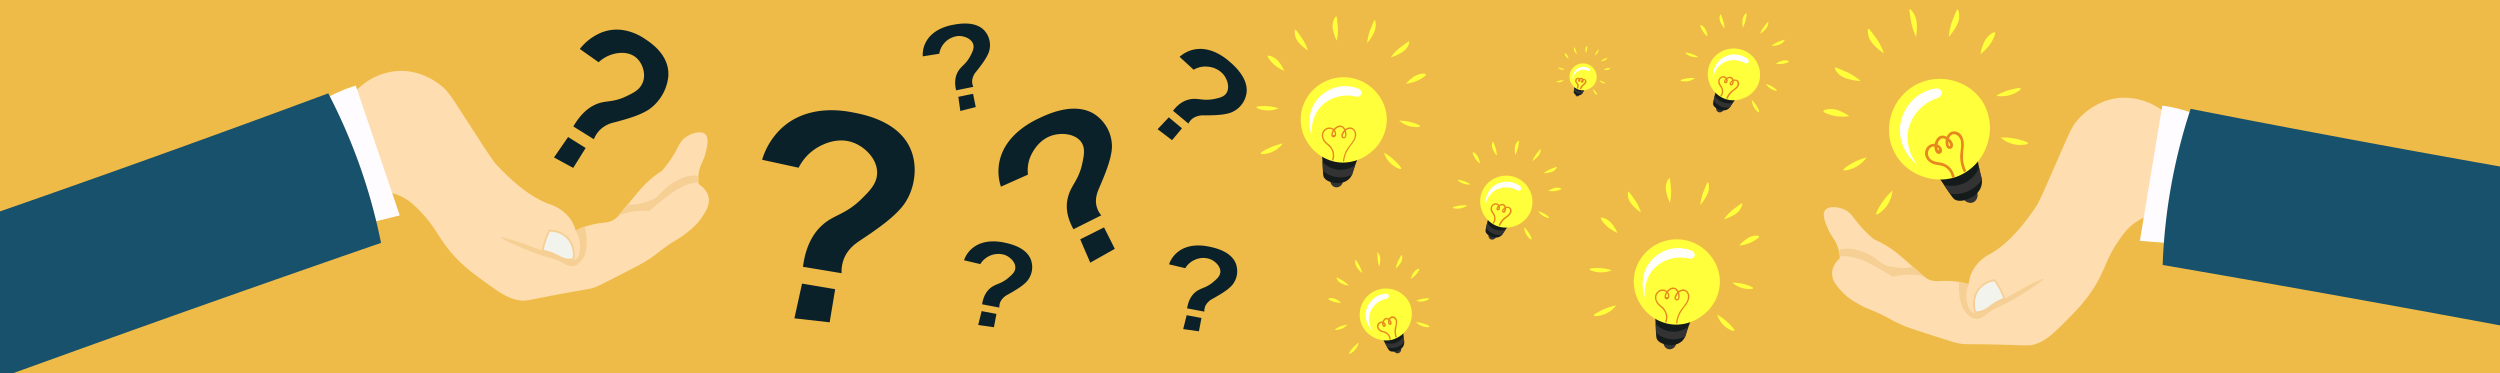 <?xml version="1.0" encoding="UTF-8"?> <svg xmlns="http://www.w3.org/2000/svg" id="Layer_1" data-name="Layer 1" viewBox="0 0 1340 200"><rect x="0" y="0" width="1340" height="200" fill="#808080" stroke="none"/><defs><clipPath id="clip-path"><path fill="none" d="M0 0h1340v200H0z"></path></clipPath><style>.cls-4{fill:#333}.cls-5{fill:#151b1b}.cls-6{fill:#fedeb0}.cls-7{fill:#fffcff}.cls-8{fill:#f5cf94}.cls-9{fill:#f3f3ed}.cls-10{fill:#18516b}.cls-11{fill:#0b212a}.cls-12{fill:#ffff3b}.cls-13{fill:#fffefa}.cls-14{fill:#e78720}</style></defs><g clip-path="url(#clip-path)"><path fill="#efbb48" d="M0 0h1340v200H0z"></path><path class="cls-4" d="M1055.37 101.49c-1.85.57-3.62 2.6-3.08 4.62s3.4 3.22 5.4 2.32c2.32-1.05 3-4.54 1.54-6.17a3.81 3.81 0 00-3.86-.77z"></path><path class="cls-5" d="M1059.23 81.43c.65 3.51 1.15 6.25 1.54 8.49.24 1.34.42 2.37.78 3.85a31.31 31.31 0 01.77 3.09 8.63 8.63 0 01-1.55 5.4 10.62 10.62 0 01-4.62 3.85c-1.12.54-5.4 2.61-8.49.78-.62-.37-1.45-1.54-3.08-3.86-1.47-2.09-2.29-3.42-3.09-4.63a64.13 64.13 0 00-4.63-6.17z"></path><path class="cls-6" d="M187.5 52.35a38.78 38.78 0 017.12-7.12 34 34 0 0117.8-7.12c12-1 20.77 5.33 23.15 7.12 4.41 3.3 6.13 6.21 12.46 16C258.67 77.73 264 86 265.84 88c3.58 3.84 15.54 16.68 28.49 21.36a22.92 22.92 0 0110.67 7.09 20.29 20.29 0 013.56 7.12 42.76 42.76 0 0110.69-3.57c4.39-.84 6.07-.41 8.91-1.78 2.36-1.15 3.33-2.48 7.12-7.12 5.34-6.57 8.07-9.9 10.68-12.47a57.53 57.53 0 018.9-7.12 63.23 63.23 0 005.34-7.12c3.85-6 4-8.36 7.13-10.69s8.4-3.84 10.68-1.78.88 7.55 0 10.69c-1.26 4.49-3 6.06-3.56 10.68a21.76 21.76 0 000 5.34c1.2.77 4.53 3.12 5.34 7.12s-1.39 7.39-3.56 10.69c-2.64 4-5.63 6.37-8.9 8.9-3.9 3-4.63 2.81-10.69 7.12-4 2.83-4.15 3.26-7.12 5.34-3.58 2.51-6.32 4-12.46 7.12-10.81 5.57-16.22 8.35-17.81 8.91-3.67 1.29-4.07 1-17.8 3.56-18.7 3.43-19.34 4.16-23.15 3.56-6.21-1-10.67-4.22-19.58-10.68-5.35-3.88-11.55-8.38-17.81-16-6.6-8.07-7.39-12.47-16-21.36-3.66-3.77-6.1-5.64-8.91-7.13a32.11 32.11 0 00-16-3.56c-14.52-20.14-19.15-40.62-12.5-49.87z"></path><path class="cls-7" d="M170.64 55.33a65.92 65.92 0 0110.61-5.9 74.6 74.6 0 019.43-3.53l23.58 69.55-23.58 5.9c-18.21-33.09-26.63-60.8-20.04-66.02z"></path><path class="cls-8" d="M268.49 127.24c.19-.48 9.92 2.38 18.86 5.9 4.62 1.82 9.54 2.85 14.15 4.71 2.92 1.19 5.24 2.27 7.07 1.18 2.33-1.38 2.35-5.36 2.36-7.07a15.85 15.85 0 00-2.36-8.25l4.72-2.36a26.43 26.43 0 011.17 8.25c0 3-.1 6.36-2.35 9.43-.73 1-2.25 3.07-4.72 3.54s-4.27-.93-7.07-2.36c-3.59-1.83-4.13-1.34-10.61-3.54-10.17-3.43-21.44-8.89-21.22-9.43zM331.56 115.45a38.71 38.71 0 0110.61-2.35 37.25 37.25 0 015.89 0c1.62-1.44 4-3.52 7.08-5.9 4.74-3.71 7.18-5.59 10.61-7.07a22.34 22.34 0 018.25-2.36v-3.54a17 17 0 00-8.25 1.18 28.74 28.74 0 00-9.43 5.9c-2.75 2.55-3.88 4.61-7.08 5.89-1.1.44-3.06 1-3.53 1.18a28.49 28.49 0 01-4.72 1.18 18.26 18.26 0 01-4.72 0z"></path><path class="cls-9" d="M294.42 123.71a41.17 41.17 0 00-2.36 5.89 43.13 43.13 0 00-1.17 4.72 27.67 27.67 0 017.07 2.35c1.92 1 3.41 2 5.89 2.36a12.1 12.1 0 003.54 0 13.78 13.78 0 000-4.71 12.31 12.31 0 00-13-10.61z"></path><path class="cls-8" d="M305.61 139.66a12.32 12.32 0 01-1.83-.13 14.1 14.1 0 01-4.9-1.82l-1.14-.59a28 28 0 00-6.95-2.31.51.51 0 01-.4-.59 43.79 43.79 0 011.2-4.77 42.55 42.55 0 012.38-6 .49.49 0 01.43-.28 13.63 13.63 0 019.81 3.68 13.29 13.29 0 013.67 7.34 14.34 14.34 0 010 4.89.49.49 0 01-.42.41 12.89 12.89 0 01-1.85.17zm-14.14-5.73a28.25 28.25 0 016.71 2.3l1.16.6a13.49 13.49 0 004.59 1.71 11.37 11.37 0 003 0 13.31 13.31 0 00-.06-4.18 12.29 12.29 0 00-3.4-6.8 12.58 12.58 0 00-8.76-3.4 41.33 41.33 0 00-2.2 5.55 40 40 0 00-1.04 4.22z"></path><path class="cls-10" d="M-4.44 114.86q67.34-23.4 135.58-48.33 22.5-8.22 44.8-16.51a302.28 302.28 0 0116.51 37.73 302 302 0 0111.78 42.44Q122.12 158.57 40.36 188q-27.72 10-55.41 20 5.31-46.58 10.61-93.14z"></path><path class="cls-6" d="M1163.16 62.5a39.35 39.35 0 00-8.18-5.88 34.11 34.11 0 00-18.72-4.15c-12 1-19.63 8.62-21.69 10.77-3.82 4-5 7.12-9.71 17.82-7.84 18-11.75 27-13.26 29.23-2.92 4.37-12.65 19-24.67 25.69a22.77 22.77 0 00-9.39 8.75 20 20 0 00-2.36 7.61 42.87 42.87 0 00-11.12-1.79c-4.47-.12-6 .57-9.07-.32-2.52-.75-3.7-1.91-8.18-5.88-6.34-5.62-9.57-8.47-12.56-10.58a57.46 57.46 0 00-9.93-5.59 61.7 61.7 0 01-6.42-6.18c-4.77-5.25-5.31-7.6-8.76-9.39s-8.91-2.43-10.83 0 .35 7.59 1.73 10.54c2 4.23 3.92 5.5 5.24 10a21.89 21.89 0 01.86 5.27c-1.07 1-4 3.81-4.12 7.89s2.56 7.06 5.24 10c3.25 3.54 6.58 5.38 10.22 7.35 4.33 2.34 5 2 11.69 5.3 4.38 2.15 4.62 2.55 7.89 4.12 3.94 1.9 6.87 2.89 13.45 5 11.57 3.74 17.35 5.61 19 5.91 3.83.69 4.18.37 18.15.64 19 .37 19.75 1 23.41-.22 6-2 9.86-5.89 17.61-13.71 4.65-4.68 10-10.13 15-18.69 5.22-9 5.28-13.5 12.37-23.67 3-4.31 5.11-6.55 7.63-8.46a32 32 0 0115.24-6.1c11.08-22.26 12.29-43.22 4.24-51.28z"></path><path class="cls-7" d="M1180.28 62.72a66.92 66.92 0 00-11.42-4.1 74.46 74.46 0 00-9.88-2l-12 72.45 24.22 2c12.59-35.55 16.43-64.26 9.08-68.35z"></path><path class="cls-8" d="M1095.33 149.49c-.27-.45-9.41 3.95-17.67 8.86-4.27 2.55-9 4.36-13.2 6.94-2.69 1.64-4.8 3.08-6.79 2.31-2.52-1-3.18-4.92-3.47-6.6a15.89 15.89 0 011-8.53l-5-1.56a27 27 0 00.17 8.33c.53 2.92 1.13 6.26 3.85 8.93.88.86 2.72 2.66 5.23 2.73s4.06-1.61 6.6-3.47c3.24-2.39 3.86-2 9.9-5.21 9.44-5.03 19.68-12.22 19.38-12.73zM1031.18 148a38.73 38.73 0 00-10.85-.61 37 37 0 00-5.82.95c-1.83-1.16-4.55-2.82-7.93-4.68-5.28-2.89-8-4.36-11.62-5.27a22.41 22.41 0 00-8.52-1l-.57-3.49a16.93 16.93 0 018.33-.17 28.72 28.72 0 0110.26 4.29c3.13 2.08 4.57 3.93 7.93 4.68 1.16.26 3.2.53 3.69.59a27.59 27.59 0 004.84.4 17.74 17.74 0 004.65-.76z"></path><path class="cls-9" d="M1069.16 150.19a42 42 0 013.28 5.43 42.91 42.91 0 011.92 4.47 27.89 27.89 0 00-6.6 3.47c-1.73 1.24-3 2.51-5.43 3.28a12.53 12.53 0 01-3.49.57 13.61 13.61 0 01-.76-4.66 12.29 12.29 0 0111.08-12.56z"></path><path class="cls-8" d="M1058.84 167.91a.51.51 0 01-.48-.34 14.24 14.24 0 01-.78-4.82 13.28 13.28 0 012.44-7.84 13.66 13.66 0 019.08-5.22.51.51 0 01.47.21 42.06 42.06 0 013.32 5.5 43 43 0 011.94 4.52.49.49 0 01-.29.64 27.28 27.28 0 00-6.48 3.4c-.36.26-.7.51-1 .77a14.16 14.16 0 01-4.55 2.58 13 13 0 01-3.63.6zm10.09-17.18a12.52 12.52 0 00-8.1 4.77 12.26 12.26 0 00-2.25 7.26 13.17 13.17 0 00.61 4.13 11.36 11.36 0 003-.53 13.47 13.47 0 004.26-2.43c.34-.26.68-.52 1-.78a28.47 28.47 0 016.25-3.35 39.68 39.68 0 00-1.73-4 40.73 40.73 0 00-3.04-5.07z"></path><path class="cls-10" d="M1362.67 93.21Q1292.46 81 1221.07 67.4q-23.52-4.49-46.88-9.06a301.32 301.32 0 00-15 83.69q85.62 14.75 171 30.55 29 5.35 57.92 10.83-12.68-45.09-25.44-90.2z"></path><path class="cls-11" d="M430.38 143l20.72 3.44a18.7 18.7 0 011.31-7.89c2.22-5.46 6.66-8.34 8.71-9.71 7.91-5.28 18.4-12.29 23.49-19.41 5.42-7.57 7.52-19.18 3.77-28.77-6.07-15.53-24.89-19.17-31.09-20.37-4.75-.92-23.66-4.58-37.8 7.91a38.25 38.25 0 00-11 17.44l19.57 4.26a26.43 26.43 0 0111-11.35c2.16-1.15 10-5.32 18.57-2 6.45 2.52 12.66 9 12.51 16.27-.12 5.65-4.06 9.55-8.38 13.82-9 8.85-15.06 8.23-21.69 14.64-3.86 3.72-8.18 10.1-9.69 21.72zM429.89 152l17.76 3-2.95 17.76-18.9-2.13q2.04-9.32 4.09-18.63zM307.31 67.78l11 6.86a14.84 14.84 0 013-4.74 15.36 15.36 0 017.69-4.23c6-1.6 14-3.71 19-7.11a24.83 24.83 0 0010.21-17.51c.85-11.28-9-17.84-12.22-20-2.49-1.66-12.36-8.25-24-3.46a28.78 28.78 0 00-11.22 8.65l10.09 7.12a18.81 18.81 0 019.52-4.76c1.56-.25 7.26-1.14 11.26 2.91 3 3.06 4.77 8.62 2.66 13.2-1.64 3.58-5 5.18-8.69 6.93-7.64 3.64-11 1.87-16.6 4.47-3.32 1.51-7.6 4.61-11.7 11.67zM304.5 73.44l9.41 5.88L307.25 90l-10.31-5.61zM512.49 48.42l9.22-1.88a6.85 6.85 0 01-.65-3.17 8.77 8.77 0 012.19-5c2.52-3.2 5.86-7.43 6.92-10.89a11.69 11.69 0 00-2.78-11.38c-4.9-4.9-13.35-3.38-16.13-2.88-2.14.38-10.63 1.9-14.67 8.76a14.56 14.56 0 00-2 8.23l8.86-1.4a11.33 11.33 0 0110.4-9.53c3.08 0 6.68 1.45 7.71 4.19.81 2.14-.26 4.2-1.42 6.47-2.42 4.69-5.08 5.39-6.89 8.82-1.03 2.02-1.88 5.08-.76 9.66zM513.66 51.89l7.9-1.61 1.44 7.11-8.26 2.1c-.35-2.49-.74-5.07-1.08-7.6zM526.41 163.1l9.24 1.76a6.83 6.83 0 01.61-3.17 8.74 8.74 0 013.9-3.78c3.55-2 8.25-4.65 10.54-7.45a11.69 11.69 0 001.74-11.58c-2.67-6.39-11.07-8.2-13.83-8.79-2.12-.46-10.55-2.27-16.9 2.54a14.6 14.6 0 00-5 6.87l8.73 2.06a11.36 11.36 0 0113.24-4.88c2.87 1.14 5.63 3.88 5.54 6.81-.06 2.29-1.83 3.79-3.77 5.45-4 3.42-6.74 3.06-9.72 5.54-1.68 1.45-3.62 3.96-4.32 8.62zM526.17 166.75l7.92 1.51-1.35 7.14-8.44-1.2q.94-3.72 1.87-7.45zM575.37 122.88l14.9-7.46a12.19 12.19 0 01-2.57-5.12c-.92-4.13.71-7.8 1.44-9.52C592 94.16 595.74 85.37 596 79a20.74 20.74 0 00-10-18.2c-10.64-6.12-24.39.37-28.92 2.51-3.47 1.64-17.29 8.15-21 21.75a25.86 25.86 0 00.41 15L551 93.59a18.86 18.86 0 012.21-11.51c.91-1.64 4.18-7.6 11.17-9.6 5.26-1.5 12.09-.6 15.12 3.61 2.37 3.29 1.5 7.31.55 11.72-2 9.15-6.18 11.57-7.7 18.26-.98 3.93-1.01 9.5 3.02 16.81zM579 128.28l12.77-6.4 5.77 11.5-13.16 7.4q-2.72-6.25-5.38-12.5z"></path><path class="cls-12" d="M1039.92 96.23a28.18 28.18 0 01-12.39-2.91 26.6 26.6 0 01-13.9-16 27.36 27.36 0 0115.71-33c12.34-5.12 27.19-.29 33.79 11a27 27 0 011.76 22.77A27.06 27.06 0 011049 94.63a26.1 26.1 0 01-9.08 1.6zm-.23-52.94a25.82 25.82 0 00-10 2 26.32 26.32 0 00-15.1 31.71A25.57 25.57 0 001028 92.42a25.5 25.5 0 0036-14.64 26 26 0 00-1.68-21.93 26.18 26.18 0 00-22.63-12.56z"></path><path class="cls-12" d="M1029.54 44.8c-12.54 5.2-19.43 19.51-15.43 32.39 4.48 14.42 21 22 34.71 17 15.21-5.63 21.84-25 13.88-38.57-6.36-10.91-20.8-15.96-33.16-10.82z"></path><path class="cls-13" d="M1036.86 47.49c1.83-.4 3.47.44 3.86 1.55.46 1.31-.71 3.45-3.09 3.85a23.57 23.57 0 00-7.71 4.63 23.09 23.09 0 00-6.92 11.57c-2.35 10.06 3.73 18.14 4.63 19.28-.77-.59-10.09-8-9.26-20.05a23.72 23.72 0 018.49-16.2 23.23 23.23 0 0110-4.63z"></path><path class="cls-4" d="M1042.26 99.17l3.09 4.63a17.18 17.18 0 0017-7.71c-.52-2.06-1-4.12-1.55-6.17a16.13 16.13 0 01-6.94 7.71 16.34 16.34 0 01-11.6 1.54z"></path><path class="cls-12" d="M1070 51.35a28.15 28.15 0 016.94-3.08c2.27-.66 5.93-1.42 6.17-.78s-2.27 2.19-4.63 3.09a16.42 16.42 0 01-8.48.77zM1072.34 73.72a35.55 35.55 0 018.49.77c.31.07 6.27 1.37 6.17 2.31-.07.69-3.33 1.13-6.17.78a16.56 16.56 0 01-8.49-3.86zM1061.55 29a20.87 20.87 0 011.54-5.4 12.12 12.12 0 013.08-4.62c.95-.83 2.6-2 3.09-1.55s-.24 1.91-.77 3.09a19.08 19.08 0 01-2.32 3.86 26.42 26.42 0 01-4.62 4.62zM1044.58 19.73a32.72 32.72 0 011.54-7.72c.14-.42.61-1.56 1.54-3.85 1.12-2.74 1.31-3.11 1.54-3.09.62 0 1.25 2.79.78 5.4a13.07 13.07 0 01-1.55 3.86 27.38 27.38 0 01-3.85 5.4zM1000.52 84.41a29.79 29.79 0 00-7.29 2.8c-2.14 1.17-5.37 3.27-5.1 3.9s3.21-.11 5.57-1.11a17.58 17.58 0 006.82-5.59zM1014.43 102.09a37.73 37.73 0 00-5.74 6.67c-.18.27-3.68 5.51-2.94 6.11.53.44 3.24-1.59 5.1-3.9a17.31 17.31 0 003.58-8.88zM991.17 62.28a20.55 20.55 0 00-4.92-2.75 12.15 12.15 0 00-5.51-1.09c-1.28.09-3.28.48-3.36 1.13s1.51 1.19 2.73 1.65a19.74 19.74 0 004.4 1.09 27.23 27.23 0 006.66-.03zM997.25 43.41a31.33 31.33 0 00-6.53-4.41c-.4-.2-1.55-.68-3.83-1.65-2.75-1.15-3.14-1.27-3.3-1.09-.43.48 1 2.89 3.2 4.42a12.61 12.61 0 003.84 1.65 28.08 28.08 0 006.62 1.08zM1009.74 28.53a31.82 31.82 0 00-3.41-7.1c-.25-.37-1-1.37-2.48-3.35-1.79-2.39-2.07-2.69-2.3-2.61-.61.2-.57 3 .54 5.43a12.67 12.67 0 002.48 3.36 27.75 27.75 0 005.17 4.27zM1027 19.73a35.83 35.83 0 01-2.52-7.42c-.09-.43-.28-1.63-.65-4-.45-2.88-.47-3.28-.28-3.37.5-.22 2.31 1.91 3.2 4.4a14 14 0 01.66 4 28.73 28.73 0 01-.41 6.39z"></path><path class="cls-14" d="M1053.71 91.08a17 17 0 01-1.51-5.67 40 40 0 01.36-6.56c.29-3.22-.45-7.5-4.21-8.32s-5.75 3.12-5.49 6.28c.11 1.29.61 3 2.2 3s2-1.67 1.62-2.87c-.93-2.7-4.8-5.58-7.5-3.6-2.32 1.7-3.23 6.36-1.22 8.59a1.68 1.68 0 002.91-.8c.34-1.41-.75-2.82-1.92-3.48a4.77 4.77 0 00-6.86 2.86c-1.2 3.69 1.77 7 5.22 7.69 2.34.49 4.57.52 6.42 2.27a9.31 9.31 0 011.84 2.39 14.93 14.93 0 01.6 1.86c.3.91 1.75.52 1.44-.39a11.22 11.22 0 00-2.21-4.28 9.2 9.2 0 00-5.85-3c-2.47-.38-5.21-1-6-3.7-.67-2.16.74-4.91 3.21-4.81.65 0 2.56.57 2.54 1.48l-.21.27c-.2.43-.35.36-.42-.21a3.65 3.65 0 01-.19-.87 6.31 6.31 0 01.17-2.16 4 4 0 011.84-2.73c1.33-.59 2.78.53 3.66 1.44a5.42 5.42 0 011 1.42c.07.15.37 1.11-.25 1.07-.37 0-.46-.92-.5-1.2a5.37 5.37 0 01.71-3.8c2-2.87 5.24-.55 5.84 2.1.66 2.9-.36 6-.3 8.91a19.4 19.4 0 001.76 7.56c.4.88 1.69.12 1.3-.76z"></path><path class="cls-4" d="M800.84 125.06a2.12 2.12 0 00-2.78.45 2.06 2.06 0 001 2.8 2.16 2.16 0 002.82-1.56 1.92 1.92 0 00-1.04-1.69z"></path><path class="cls-5" d="M809.61 119.56c-1.08 1.45-1.92 2.58-2.62 3.5-.41.56-.73 1-1.16 1.62A14.3 14.3 0 01805 126a4.33 4.33 0 01-2.53 1.29 5.35 5.35 0 01-3-.38c-.58-.23-2.83-1.1-3.21-2.88a8.35 8.35 0 01.36-2.48c.27-1.26.48-2 .65-2.74a31.05 31.05 0 00.69-3.84z"></path><path class="cls-12" d="M807.1 122a13.4 13.4 0 01-6-1.42A14.12 14.12 0 01794 112a13.71 13.71 0 011.16-10.86 14.08 14.08 0 0125.69 11 14 14 0 01-8 8.67 14.81 14.81 0 01-5.75 1.19zm.23-26.77a13 13 0 00-11.33 6.39 12.74 12.74 0 00-1 10.08 13.12 13.12 0 006.54 8 13.41 13.41 0 0018.39-7.86 13.16 13.16 0 00-7.17-15.43 13.09 13.09 0 00-5.43-1.22z"></path><path class="cls-12" d="M813 95.91a13.43 13.43 0 00-11.66 24.19c7.34 3.69 16.8-.52 19.1-8.16A13.64 13.64 0 00813 95.91z"></path><path class="cls-13" d="M814.47 99.56a1.66 1.66 0 01.76 2 1.71 1.71 0 01-2.49.19 11.73 11.73 0 00-11.07.15c-4.53 2.6-5.43 7.64-5.55 8.37 0-.48-.51-6.51 4.24-10.35a12 12 0 018.94-2.44 11.59 11.59 0 015.17 2.08z"></path><path class="cls-4" d="M797.17 119.39l-.65 2.75a8.72 8.72 0 008.72 3.63c.58-.9 1.17-1.8 1.75-2.71a8.17 8.17 0 01-5.25.09 8.27 8.27 0 01-4.57-3.76z"></path><path class="cls-12" d="M824.49 113.19a14.35 14.35 0 013.51 1.51c1 .61 2.57 1.71 2.41 2s-1.59-.09-2.74-.65a8.34 8.34 0 01-3.18-2.86zM817 121.77a17.54 17.54 0 012.64 3.41c.09.14 1.66 2.8 1.28 3.09s-1.57-.85-2.42-2a8.38 8.38 0 01-1.5-4.5zM829.86 102.32a10.76 10.76 0 012.53-1.29 6.27 6.27 0 012.78-.45c.64.06 1.62.29 1.64.61s-.79.57-1.41.78a9.17 9.17 0 01-2.23.47 13.42 13.42 0 01-3.31-.12zM827.43 92.84a16.19 16.19 0 013.4-2.09c.2-.1.79-.32 2-.76 1.4-.53 1.6-.59 1.67-.49s-.6 1.42-1.73 2.15a6.68 6.68 0 01-2 .75 14.06 14.06 0 01-3.34.44zM788.24 98.82a15 15 0 00-3.55-1.74c-1.17-.39-3.07-.86-3.21-.54s1.14 1.16 2.34 1.67a8.83 8.83 0 004.42.61zM786.49 110.08a19.18 19.18 0 00-4.46.17c-.16 0-3.31.54-3.28 1s1.71.65 3.21.55a8.75 8.75 0 004.53-1.72zM793.22 87.71a10.45 10.45 0 00-.67-2.77 6.21 6.21 0 00-1.5-2.42c-.48-.44-1.31-1-1.58-.85s.08 1 .33 1.58a9.91 9.91 0 001.12 2 13.46 13.46 0 002.3 2.46zM802.32 83.46a15.88 15.88 0 00-.62-3.94c-.06-.22-.28-.81-.71-2-.52-1.42-.61-1.61-.73-1.6-.33 0-.72 1.37-.54 2.71a6.63 6.63 0 00.72 2 14 14 0 001.88 2.83zM812.15 83a16.09 16.09 0 001.45-3.72c.06-.22.17-.84.39-2.08.27-1.48.28-1.69.18-1.75-.29-.15-1.32.83-1.83 2.07a6.17 6.17 0 00-.39 2.08 14 14 0 00.2 3.4zM821.37 86.33a18 18 0 011.89-3.5c.12-.18.51-.66 1.27-1.63.91-1.16 1.05-1.31 1.15-1.27.26.11.09 1.52-.53 2.71a6.6 6.6 0 01-1.27 1.63 14 14 0 01-2.51 2.06z"></path><path class="cls-14" d="M804.08 120.93a10.43 10.43 0 013.72-4.39c1.31-1 2.78-2.32 2.35-4.13s-2.58-2-3.91-1c-.56.42-1.3 1.13-1.14 1.9a.91.91 0 001.52.48 2.9 2.9 0 00.61-2.35 2.23 2.23 0 00-1.17-2c-1.43-.61-3.39.62-3.88 2-.24.65 0 1.45.86 1.33s1-.93 1-1.57a2.39 2.39 0 00-3.26-2.1 3.11 3.11 0 00-1.35 4.53c.59 1.06 1.4 1.87 1.45 3.14a4.7 4.7 0 01-.23 1.63 6.34 6.34 0 01-.51.92c-.23.43.42.81.65.38a8.7 8.7 0 00.53-.94 5.47 5.47 0 00.31-1.6 5.2 5.2 0 00-1.16-3.29c-.72-1.06-1.21-2.5-.19-3.57a1.73 1.73 0 012.93.49 1.37 1.37 0 010 .75c0 .15-.2.66-.45.34 0 0 .16-.43.14-.39a2.89 2.89 0 011.48-1.25 1.46 1.46 0 011.67.17 2.65 2.65 0 01.28 2.2 1.63 1.63 0 01-.15.44c-.08.12-.33.29-.43 0s.43-.73.61-.9a2.25 2.25 0 011.89-.68c1.62.3 1.23 2.27.45 3.18-.92 1.09-2.25 1.75-3.26 2.75a9.27 9.27 0 00-2.07 3.1c-.19.44.45.82.64.38z"></path><path class="cls-4" d="M896 181.22c-1.59-.39-3.76.29-4.26 2a3.43 3.43 0 002.88 4 3.58 3.58 0 003.82-3.77 3.22 3.22 0 00-2.44-2.23z"></path><path class="cls-5" d="M907.56 168.46c-1.07 2.81-1.91 5-2.61 6.79-.41 1.07-.74 1.9-1.13 3.12a24.19 24.19 0 01-.8 2.56 7.3 7.3 0 01-3.48 3.22 9 9 0 01-5 .75c-1-.1-5-.49-6.45-3.16-.29-.54-.37-1.75-.53-4.14-.15-2.15-.15-3.46-.2-4.69a56.67 56.67 0 00-.63-6.47z"></path><path class="cls-12" d="M898.47 174a21.63 21.63 0 01-4.09-.39 23.11 23.11 0 01-15-10.39 22.46 22.46 0 01-3-17.67 23.15 23.15 0 0125.89-17c11.18 1.72 19.79 11.75 19.6 22.83a22.85 22.85 0 01-8.75 17.25 23.39 23.39 0 01-14.65 5.37zm.32-44.69a22.13 22.13 0 00-21.42 16.48 21.51 21.51 0 002.9 16.9 22.16 22.16 0 0014.3 9.94 22.67 22.67 0 0026.32-21.24c.18-10.59-8.06-20.18-18.76-21.82a22.21 22.21 0 00-3.34-.31z"></path><path class="cls-12" d="M902.21 129a22.72 22.72 0 00-25.32 16.6c-3.1 12.36 5.46 25.1 17.58 27.45 13.44 2.6 26.69-8.43 26.92-21.72.18-10.62-8.01-20.59-19.18-22.33z"></path><path class="cls-13" d="M906.31 134.18a2.78 2.78 0 012.1 2.81c-.24 1.14-2 2.18-3.91 1.42a19.76 19.76 0 00-7.59 0 19.49 19.49 0 00-10.08 5.3c-6.1 6.22-5.26 14.71-5.11 15.93-.3-.76-3.76-10.21 2.11-18.52a20 20 0 0113.22-8 19.6 19.6 0 019.26 1.06z"></path><path class="cls-4" d="M887.55 173.81c.06 1.56.13 3.12.19 4.69a14.52 14.52 0 0015.62 1.88l1.59-5.13a13.46 13.46 0 01-17.4-1.44z"></path><path class="cls-12" d="M928.53 151.5a24 24 0 016.36.82c1.92.52 4.89 1.58 4.79 2.15s-2.61.58-4.69.2a13.85 13.85 0 01-6.46-3.17zM920.39 168.64a29.7 29.7 0 015.78 4.28c.2.18 3.92 3.74 3.44 4.37-.36.46-2.9-.65-4.79-2.15a14 14 0 01-4.43-6.5zM932.22 131.66a17.78 17.78 0 013.48-3.22 10.2 10.2 0 014.25-2c1-.18 2.73-.27 2.9.25s-1 1.27-1.91 1.88a16.27 16.27 0 01-3.36 1.77 22.41 22.41 0 01-5.36 1.32zM924 117.54a28 28 0 014.5-4.88c.28-.24 1.12-.86 2.8-2.11 2-1.48 2.3-1.66 2.46-1.54.43.3-.32 2.55-1.81 4.23a11.15 11.15 0 01-2.8 2.1 23.23 23.23 0 01-5.15 2.2zM863.92 144.87a24.94 24.94 0 00-6.48-1.18c-2.05-.1-5.31 0-5.39.58s2.35 1.35 4.52 1.63a14.85 14.85 0 007.35-1.03zM866.2 163.71a31.93 31.93 0 00-7.06 2.3c-.25.11-5.07 2.36-4.8 3.11.19.55 3 .27 5.39-.58a14.43 14.43 0 006.47-4.83zM866.88 124.81a17.2 17.2 0 00-2.34-4.14 10.1 10.1 0 00-3.5-3.2c-1-.49-2.57-1.09-2.91-.66s.57 1.53 1.24 2.39a16.23 16.23 0 002.7 2.71 22.49 22.49 0 004.81 2.9zM879.54 113.87a26.52 26.52 0 00-2.78-6c-.2-.32-.81-1.17-2-2.87-1.47-2-1.7-2.29-1.9-2.23-.51.16-.52 2.53.37 4.59a11 11 0 002 2.87 23.08 23.08 0 004.31 3.64zM895.07 108.62a27.35 27.35 0 00.65-6.61c0-.38-.12-1.43-.32-3.51-.24-2.5-.31-2.84-.51-2.89-.53-.12-1.73 1.92-2 4.15a11 11 0 00.32 3.51 23.48 23.48 0 001.86 5.35zM911.38 109.85a29.79 29.79 0 011.44-6.45c.12-.35.52-1.3 1.3-3.2.94-2.28 1.1-2.57 1.27-2.55.47.06.83 2.39.38 4.57a11.33 11.33 0 01-1.3 3.2 23.39 23.39 0 01-3.09 4.43z"></path><path class="cls-14" d="M899.09 173a14.59 14.59 0 011.38-4.75 26 26 0 012.9-4.31c1.56-2 3.1-4.93 1.4-7.37s-4.72-1.45-6.18.57c-.64.88-1.55 2.43-.72 3.47a1.31 1.31 0 002.21-.48 5.3 5.3 0 00-.41-3.92 3.14 3.14 0 00-2.66-2.1c-2.41-.07-4.93 2.75-4.79 5.12a1.16 1.16 0 001.87 1c.89-.62.8-2 .43-2.88a3.75 3.75 0 00-5.86-1.28c-2.58 2.09-1.71 5.71.47 7.7 1.44 1.3 2.91 2.31 3.49 4.28a8.06 8.06 0 01.33 2.63 9.85 9.85 0 01-.4 1.77c-.1.47.62.67.72.2a12.6 12.6 0 00.41-1.69 8.44 8.44 0 00-.26-2.83 8.15 8.15 0 00-3.1-4.33c-1.64-1.38-3.09-3.24-2.33-5.52s3.78-3.31 5.42-1.32a2.71 2.71 0 01.6 1.35 1.47 1.47 0 01-.06.86l-1 .09v-.29c-.09-1.15 1-2.43 1.78-3.12s2.14-1.35 3.2-.66a4.53 4.53 0 011.57 3.45 3 3 0 010 1c-.08.33-.55 1.33-1.15.29-.28-.5.33-1.45.6-1.89a3.86 3.86 0 013.14-2.1c2.8 0 3.06 3.35 2.18 5.27-1 2.18-2.84 3.85-4 5.93a16 16 0 00-1.89 5.9c-.06.48.69.47.75 0z"></path><path class="cls-4" d="M748.89 185.66a2.12 2.12 0 00-1.81 2.15 2.07 2.07 0 002.58 1.48 2.16 2.16 0 001.13-3 1.91 1.91 0 00-1.9-.63z"></path><path class="cls-5" d="M752 175.78c.13 1.81.23 3.21.3 4.36 0 .69.07 1.22.17 2a13.91 13.91 0 01.21 1.59 4.35 4.35 0 01-1.08 2.63A5.35 5.35 0 01749 188c-.59.21-2.86 1-4.32-.09a8.76 8.76 0 01-1.33-2.12c-.62-1.13-1-1.85-1.29-2.5a31.74 31.74 0 00-2-3.37z"></path><path class="cls-12" d="M742.94 182.47a14.43 14.43 0 01-7.73-2.29 13.71 13.71 0 01-6.2-9 14.11 14.11 0 0110-16 14.16 14.16 0 0116.67 7.6 14.4 14.4 0 01-9.51 19.31 13.26 13.26 0 01-3.23.38zm-3.7-26.33A13.09 13.09 0 00730 171a12.73 12.73 0 005.76 8.34 12.66 12.66 0 0018.58-5.23 12.88 12.88 0 00.4-10.92 13.14 13.14 0 00-15.49-7z"></path><path class="cls-12" d="M739.11 155.66A13.42 13.42 0 00746 181.6c8-2 12.41-11.33 9.18-18.63a13.63 13.63 0 00-16.07-7.31z"></path><path class="cls-13" d="M742.64 157.43a1.66 1.66 0 011.85 1c.16.68-.55 1.7-1.77 1.76a12 12 0 00-4.14 1.89 11.72 11.72 0 00-4.15 5.43c-1.76 4.93.85 9.34 1.23 10-.35-.34-4.62-4.61-3.52-10.62a12 12 0 015.19-7.67 11.71 11.71 0 015.31-1.79z"></path><path class="cls-4" d="M742.42 183.75l1.29 2.5a8.67 8.67 0 009-2.91l-.42-3.2a8.22 8.22 0 01-3.93 3.49 8.33 8.33 0 01-5.94.12z"></path><path class="cls-12" d="M759.12 161.26a14.06 14.06 0 013.67-1.16c1.17-.21 3.06-.38 3.15 0s-1.27 1-2.51 1.29a8.37 8.37 0 01-4.31-.13zM759 172.65a17.5 17.5 0 014.23.87c.15 0 3.08 1 3 1.51s-1.74.38-3.15 0a8.46 8.46 0 01-4.08-2.38zM756.12 149.51a10.48 10.48 0 011.08-2.63 6.08 6.08 0 011.82-2.15c.52-.36 1.41-.84 1.64-.6s-.23 1-.57 1.51a9.92 9.92 0 01-1.38 1.81 13.55 13.55 0 01-2.59 2.06zM748.1 143.89a16.86 16.86 0 011.21-3.79c.1-.21.4-.76 1-1.86.72-1.31.84-1.48 1-1.46.31.06.47 1.47.08 2.76a6.73 6.73 0 01-1 1.85 13.9 13.9 0 01-2.29 2.5zM722.25 174a14.86 14.86 0 00-3.83 1c-1.14.46-2.89 1.34-2.79 1.67s1.62.14 2.87-.25a8.94 8.94 0 003.75-2.42zM728.25 183.64a19.24 19.24 0 00-3.27 3c-.1.13-2.16 2.56-1.83 2.91s1.73-.62 2.79-1.67a8.76 8.76 0 002.31-4.24zM718.8 162.28a10.26 10.26 0 00-2.32-1.67 6.06 6.06 0 00-2.71-.85c-.65 0-1.68.05-1.76.37s.7.69 1.28 1a9.53 9.53 0 002.16.79 13.25 13.25 0 003.35.36zM722.93 153.12a16.93 16.93 0 00-3-2.59c-.19-.12-.74-.43-1.84-1-1.32-.74-1.51-.82-1.6-.74-.24.22.36 1.51 1.36 2.41a6.66 6.66 0 001.84 1 13.84 13.84 0 003.24.92zM730.07 146.34a16.23 16.23 0 00-1.32-3.76c-.1-.21-.42-.75-1.06-1.83-.76-1.3-.89-1.47-1-1.45-.32.07-.46 1.49 0 2.77a6.43 6.43 0 001.05 1.83 13.64 13.64 0 002.33 2.44zM739.26 142.9a18.15 18.15 0 01-.84-3.88c0-.22 0-.84-.1-2.07-.06-1.48-.05-1.68 0-1.71.26-.09 1 1.09 1.36 2.39a7 7 0 01.1 2.08 14.38 14.38 0 01-.52 3.19z"></path><path class="cls-14" d="M748.66 180.38a8.92 8.92 0 01-.46-3 22.54 22.54 0 01.59-3.46c.3-1.61.06-3.81-1.83-4.31s-2.92 1.4-3 2.94c0 .65.17 1.54 1 1.6s1.09-.85.9-1.48c-.43-1.39-2.16-3-3.63-2-1.17.77-2 3.14-.92 4.29a.87.87 0 001.47-.47 1.85 1.85 0 00-.91-1.79 2.42 2.42 0 00-3.56 1.23c-.75 1.86.69 3.57 2.41 4.1a5.43 5.43 0 013 1.48 4.65 4.65 0 01.78 1.32 8.26 8.26 0 01.18 1c.11.47.83.28.73-.2-.07-.31-.09-.66-.19-1a5.07 5.07 0 00-.75-1.37 4.65 4.65 0 00-2.66-1.73c-1.19-.33-2.42-.69-2.82-2a1.89 1.89 0 011.59-2.47 1.62 1.62 0 011.34.69c.13.2.21.3 0 .49s-.23-.1-.27-.3a2.55 2.55 0 01.06-1.1 2.64 2.64 0 01.79-1.43c.66-.55 1.39-.15 1.91.39a3.37 3.37 0 01.53.71c.06.11.24.38.22.5l-.16.15c-.18.24-.26.18-.25-.19a2.78 2.78 0 01.53-2c1-1.2 2.49-.33 2.8 1 .36 1.52-.4 3.11-.57 4.62a9.79 9.79 0 00.42 4.09c.14.46.87.26.72-.2z"></path><path class="cls-11" d="M628.74 59.37l8.26 6.88a8 8 0 012.36-2.83 10 10 0 016-1.59c4.64 0 10.81-.06 14.64-1.58a13.33 13.33 0 008.17-10.58c.89-7.86-6.48-14.32-8.91-16.45-1.88-1.63-9.26-8.12-18.26-6.85a16.67 16.67 0 00-8.75 4.1q3.78 3.45 7.55 6.91a12.14 12.14 0 017.37-1.65 12.32 12.32 0 018.54 4.13c2.24 2.73 3.46 7 1.76 9.87-1.34 2.24-3.94 2.76-6.79 3.34-5.91 1.18-8.43-.69-12.77.13-2.55.48-5.91 1.9-9.17 6.17zM626.48 62.88l7.06 5.9-5.32 6.36-7.75-5.88zM636.3 165.29l9.24 1.75a6.72 6.72 0 01.6-3.17 8.61 8.61 0 013.91-3.77c3.54-2 8.24-4.66 10.53-7.45a11.69 11.69 0 001.75-11.58c-2.68-6.39-11.07-8.2-13.84-8.79-2.12-.46-10.55-2.27-16.89 2.54a14.59 14.59 0 00-5 6.86l8.72 2.07a10.68 10.68 0 014.94-4.4 10.79 10.79 0 018.3-.48c2.87 1.13 5.63 3.88 5.55 6.81-.07 2.28-1.84 3.79-3.77 5.44-4 3.43-6.75 3.07-9.72 5.55-1.68 1.44-3.62 3.95-4.32 8.62zM636.06 168.94l7.92 1.51-1.36 7.13-8.43-1.19c.62-2.48 1.24-4.97 1.87-7.45z"></path><path class="cls-4" d="M845.9 49.93a1.07 1.07 0 00-1.37.33 1 1 0 00.6 1.37 1.1 1.1 0 001.36-.89 1 1 0 00-.59-.81z"></path><path class="cls-5" d="M850.09 46.87l-1.18 1.85c-.19.29-.33.51-.53.85a5.48 5.48 0 01-.39.7 2.2 2.2 0 01-1.22.74 2.78 2.78 0 01-1.53-.08c-.3-.1-1.45-.45-1.71-1.33a4.42 4.42 0 01.1-1.25c.08-.64.16-1 .22-1.4a15.65 15.65 0 00.21-1.94z"></path><path class="cls-12" d="M848.42 48.42a6.93 6.93 0 01-2.66-.52 7.3 7.3 0 01-4-4.18 7.07 7.07 0 01.19-5.67 7.33 7.33 0 019.1-3.61 7.36 7.36 0 014.62 8.33 7.18 7.18 0 01-3.81 4.79 7.43 7.43 0 01-3.44.86zm.12-13.42a6.28 6.28 0 00-5.66 3.49 6.19 6.19 0 00-.16 4.89 6.25 6.25 0 108-8 6.23 6.23 0 00-2.18-.38z"></path><path class="cls-12" d="M850.91 34.91a6.73 6.73 0 00-5 12.52 7 7 0 009.26-4.77 6.85 6.85 0 00-4.26-7.75z"></path><path class="cls-13" d="M851.81 36.68a.84.84 0 01.45 1 .86.86 0 01-1.24.18 5.93 5.93 0 00-2.24-.47 5.86 5.86 0 00-3.3.95 6.09 6.09 0 00-2.48 4.35 6.26 6.26 0 011.75-5.34 5.83 5.83 0 017-.67z"></path><path class="cls-4" d="M843.86 47.23l-.22 1.4a4.34 4.34 0 004.49 1.5l.78-1.41a4.06 4.06 0 01-5-1.49z"></path><path class="cls-12" d="M857.31 43.14a7.65 7.65 0 011.83.63c.53.27 1.34.77 1.28.93s-.81 0-1.4-.23a4.15 4.15 0 01-1.71-1.33zM853.87 47.71a8.66 8.66 0 011.44 1.61c.05.06.93 1.34.75 1.5s-.82-.37-1.28-.93a4.1 4.1 0 01-.91-2.18zM859.6 37.51a5.19 5.19 0 011.23-.73 3 3 0 011.37-.33c.32 0 .82.08.84.25s-.37.31-.68.44a4.74 4.74 0 01-1.09.31 6.48 6.48 0 01-1.67.06zM858.05 32.85a8.52 8.52 0 011.62-1.17l1-.45c.68-.31.78-.35.82-.3s-.25.73-.79 1.14a3.39 3.39 0 01-1 .45 7.27 7.27 0 01-1.65.33zM838.65 37.26a7.24 7.24 0 00-1.84-.74c-.6-.16-1.56-.33-1.62-.16s.61.54 1.23.75a4.46 4.46 0 002.23.15zM838.18 43a9.69 9.69 0 00-2.22.25c-.08 0-1.64.39-1.61.63s.88.26 1.63.16a4.3 4.3 0 002.2-1.04zM840.75 31.52a5.41 5.41 0 00-.44-1.36 3.15 3.15 0 00-.84-1.16c-.25-.2-.69-.48-.82-.37s.07.48.22.78a4.63 4.63 0 00.63 1 6.64 6.64 0 001.25 1.11zM845.14 29.06a7.4 7.4 0 00-.45-1.95l-.42-1c-.32-.69-.37-.78-.43-.77s-.31.71-.17 1.37a3.24 3.24 0 00.43 1 6.71 6.71 0 001.04 1.35zM850.05 28.46a8.15 8.15 0 00.59-1.91c0-.12.05-.43.12-1.06s.08-.85 0-.88-.62.46-.84 1.1a3.75 3.75 0 00-.12 1.06 7.52 7.52 0 00.25 1.69zM854.78 29.81a9.2 9.2 0 01.82-1.81c.06-.1.23-.36.58-.87s.48-.69.53-.67.1.75-.17 1.37a3.35 3.35 0 01-.58.87 7.28 7.28 0 01-1.18 1.11z"></path><path class="cls-14" d="M847.57 47.77a4.92 4.92 0 011.62-2.2c.68-.58 1.42-1.4 1.09-2.37a1.38 1.38 0 00-2.26-.47c-.34.28-.73.76-.59 1.23a.65.65 0 001.1.24 1.63 1.63 0 00.26-1.36 1.29 1.29 0 00-.79-1.08 1.85 1.85 0 00-2.11 1.29c-.11.47.2 1 .73.84a.94.94 0 00.57-1.09 1.38 1.38 0 00-2-1 1.75 1.75 0 00-.56 2.62 3.13 3.13 0 01.79 1.36 2 2 0 01-.22 1.22c-.2.44.45.82.65.38.08-.18.19-.35.25-.53a2.66 2.66 0 00-.64-2.6 1.24 1.24 0 01-.25-1.5.69.69 0 011.2.05c.05.1 0 .19 0 .29v.07c.21.2.09.08.15 0s.13-.23.23-.33a1.65 1.65 0 01.41-.28c.2-.1.48-.17.64 0a1.23 1.23 0 01.13.9 1.67 1.67 0 000 .18s.14.06.16 0 .19-.27.26-.34a.84.84 0 01.82-.28c.59.18.34 1 .08 1.3-.44.56-1.07.94-1.54 1.48a5.17 5.17 0 00-.93 1.69c-.16.45.56.65.72.2z"></path><path class="cls-4" d="M717.4 94.41c-1.59-.4-3.75.29-4.25 2a3.43 3.43 0 002.88 4 3.58 3.58 0 003.81-3.77 3.22 3.22 0 00-2.44-2.23z"></path><path class="cls-5" d="M729 81.64c-1.07 2.82-1.91 5-2.6 6.8-.42 1.07-.74 1.89-1.14 3.12-.58 1.81-.49 1.92-.79 2.56a7.3 7.3 0 01-3.47 3.21 9 9 0 01-5 .76c-1-.1-5-.49-6.46-3.17-.28-.53-.37-1.74-.53-4.13-.14-2.15-.15-3.46-.2-4.69a52.35 52.35 0 00-.63-6.48z"></path><path class="cls-12" d="M719.88 87.14a21.79 21.79 0 01-4.09-.39 23.19 23.19 0 01-14.95-10.39 22.48 22.48 0 01-3-17.68 23.14 23.14 0 0125.88-17c11.18 1.72 19.79 11.74 19.6 22.82a22.85 22.85 0 01-8.74 17.25 23.37 23.37 0 01-14.7 5.39zm.33-44.69a22.1 22.1 0 00-21.42 16.48 21.53 21.53 0 002.89 16.89A21.45 21.45 0 00733.93 81a21.85 21.85 0 008.37-16.49c.18-10.59-8-20.18-18.75-21.82a21.06 21.06 0 00-3.34-.24z"></path><path class="cls-12" d="M723.62 42.21a22.71 22.71 0 00-25.32 16.6c-3.09 12.36 5.46 25.09 17.59 27.45 13.43 2.6 26.69-8.43 26.91-21.72.2-10.64-8.01-20.61-19.18-22.33z"></path><path class="cls-13" d="M727.72 47.37a2.78 2.78 0 012.11 2.8c-.25 1.15-2 2.19-3.92 1.43a19.76 19.76 0 00-7.59 0 19.43 19.43 0 00-10.07 5.29c-6.1 6.23-5.26 14.72-5.12 15.94-.29-.76-3.76-10.22 2.12-18.52a20 20 0 0113.22-8 19.45 19.45 0 019.25 1.06z"></path><path class="cls-4" d="M709 87c.07 1.56.13 3.12.2 4.68a14.44 14.44 0 0015.61 1.88c.53-1.71 1.07-3.41 1.6-5.12A13.73 13.73 0 01718 91a13.89 13.89 0 01-9-4z"></path><path class="cls-12" d="M750 64.69a23.54 23.54 0 016.35.82c1.93.52 4.9 1.58 4.79 2.15s-2.6.58-4.69.19a13.85 13.85 0 01-6.45-3.16zM741.81 81.83a30 30 0 015.78 4.28c.19.18 3.92 3.73 3.43 4.37-.35.46-2.89-.65-4.78-2.15a13.81 13.81 0 01-4.43-6.5zM753.63 44.84a18 18 0 013.48-3.21 10.24 10.24 0 014.26-2c1-.18 2.72-.27 2.9.24s-1 1.27-1.91 1.89a15.79 15.79 0 01-3.36 1.77 22 22 0 01-5.37 1.31zM745.46 30.73a26.89 26.89 0 014.54-4.88c.29-.25 1.13-.87 2.8-2.11 2-1.49 2.31-1.66 2.47-1.55.42.31-.33 2.56-1.81 4.23a10.74 10.74 0 01-2.81 2.11 23.33 23.33 0 01-5.19 2.2zM685.34 58.05a25.52 25.52 0 00-6.49-1.17c-2.05-.1-5.31 0-5.39.58s2.35 1.35 4.52 1.62a14.77 14.77 0 007.36-1.03zM687.62 76.9a31.09 31.09 0 00-7.06 2.3c-.25.11-5.07 2.35-4.81 3.11.2.55 3 .27 5.39-.58a14.68 14.68 0 006.48-4.83zM688.3 38a17.54 17.54 0 00-2.3-4.14 10.29 10.29 0 00-3.5-3.2c-1-.49-2.58-1.1-2.92-.66s.57 1.52 1.25 2.38a16.1 16.1 0 002.69 2.72 23.3 23.3 0 004.78 2.9zM701 27.06a26.37 26.37 0 00-2.77-6c-.2-.32-.82-1.17-2-2.87-1.48-2-1.71-2.29-1.9-2.23-.52.16-.53 2.53.37 4.59a10.66 10.66 0 002 2.87 23.82 23.82 0 004.3 3.64zM716.48 21.81a26.42 26.42 0 00.65-6.62c0-.38-.11-1.42-.32-3.5-.24-2.5-.31-2.84-.51-2.89-.52-.12-1.73 1.92-2 4.15a10.45 10.45 0 00.31 3.51 23.48 23.48 0 001.87 5.35zM732.79 23a30.89 30.89 0 011.44-6.45c.13-.36.52-1.31 1.31-3.2.94-2.28 1.09-2.58 1.27-2.56.46.06.83 2.39.38 4.58a12.1 12.1 0 01-1.3 3.2 23.06 23.06 0 01-3.1 4.43z"></path><path class="cls-14" d="M720.5 86.17a14.76 14.76 0 011.38-4.75 26.86 26.86 0 012.9-4.31c1.57-2 3.1-4.93 1.41-7.37s-4.73-1.46-6.19.56c-.64.89-1.55 2.44-.71 3.47a1.31 1.31 0 002.21-.47 5.26 5.26 0 00-.42-3.92 3.14 3.14 0 00-2.65-2.1c-2.42-.07-4.94 2.75-4.8 5.11a1.17 1.17 0 001.88 1c.88-.62.8-2 .42-2.88a3.75 3.75 0 00-5.86-1.28c-2.58 2.09-1.71 5.71.48 7.69 1.44 1.31 2.91 2.32 3.49 4.28a8.39 8.39 0 01.32 2.64 11 11 0 01-.39 1.77c-.11.47.61.67.72.2a14 14 0 00.41-1.7 9 9 0 00-.26-2.82 8.23 8.23 0 00-3.11-4.34c-1.64-1.37-3.08-3.23-2.32-5.51s3.78-3.31 5.41-1.33a2.66 2.66 0 01.6 1.36 1.56 1.56 0 010 .86l-1 .08v-.28c-.1-1.15 1-2.43 1.77-3.12s2.15-1.35 3.2-.67a4.61 4.61 0 011.58 3.46 3.28 3.28 0 010 1c-.09.33-.55 1.33-1.15.29-.29-.5.33-1.46.59-1.89a3.88 3.88 0 013.15-2.11c2.8 0 3.06 3.36 2.18 5.28-1 2.17-2.84 3.85-4 5.93a15.73 15.73 0 00-1.9 5.9c-.06.48.69.47.75 0z"></path><path class="cls-4" d="M922.85 56.86a2.13 2.13 0 00-2.78.45 2.06 2.06 0 001 2.8 2.15 2.15 0 002.82-1.56 1.92 1.92 0 00-1.04-1.69z"></path><path class="cls-5" d="M931.62 51.37c-1.08 1.45-1.92 2.58-2.62 3.5-.41.55-.73 1-1.16 1.61-.64 1-.6 1-.88 1.36a4.4 4.4 0 01-2.53 1.29 5.43 5.43 0 01-3-.39c-.58-.23-2.83-1.1-3.21-2.88a8.27 8.27 0 01.36-2.47c.27-1.27.48-2 .65-2.75a31.05 31.05 0 00.69-3.84z"></path><path class="cls-12" d="M929.11 53.76a13.27 13.27 0 01-6-1.42 14.07 14.07 0 01-7.11-8.56 13.71 13.71 0 011.16-10.86 14.08 14.08 0 0118-5.66 14.17 14.17 0 017.72 16.62 14 14 0 01-8 8.67 14.63 14.63 0 01-5.77 1.21zm.23-26.76a13 13 0 00-11.29 6.42A12.74 12.74 0 00917 43.5a13 13 0 1017.76-15.33 12.93 12.93 0 00-5.42-1.17z"></path><path class="cls-12" d="M935 27.71a13.64 13.64 0 00-17.34 5.46 13.73 13.73 0 005.64 18.73c7.34 3.7 16.8-.52 19.1-8.16a13.65 13.65 0 00-7.4-16.03z"></path><path class="cls-13" d="M936.48 31.36a1.66 1.66 0 01.76 2 1.7 1.7 0 01-2.49.19 12 12 0 00-4.38-1.26 11.65 11.65 0 00-6.69 1.42c-4.54 2.6-5.43 7.64-5.55 8.37 0-.49-.51-6.52 4.24-10.36a12 12 0 018.94-2.44 11.71 11.71 0 015.17 2.08z"></path><path class="cls-4" d="M919.18 51.2l-.65 2.74a8.88 8.88 0 004 3.18 8.74 8.74 0 004.69.45l1.75-2.7a8.11 8.11 0 01-9.82-3.67z"></path><path class="cls-12" d="M946.5 45a14.35 14.35 0 013.5 1.5c1 .61 2.57 1.71 2.41 2s-1.59-.08-2.74-.65A8.34 8.34 0 01946.5 45zM939 53.57a17.85 17.85 0 012.64 3.43c.09.14 1.66 2.8 1.27 3.09s-1.56-.85-2.41-2a8.43 8.43 0 01-1.5-4.52zM951.87 34.13a10.38 10.38 0 012.53-1.29 6.12 6.12 0 012.78-.46c.63.07 1.62.29 1.64.61s-.79.57-1.41.78a9.94 9.94 0 01-2.23.48 13.42 13.42 0 01-3.31-.12zM949.44 24.64a16.64 16.64 0 013.4-2.09c.2-.09.79-.31 2-.76 1.4-.53 1.6-.58 1.67-.49.2.25-.6 1.42-1.73 2.15a6.86 6.86 0 01-2 .76 14.7 14.7 0 01-3.34.43zM910.25 30.62a15 15 0 00-3.55-1.73c-1.17-.39-3.07-.87-3.21-.55s1.14 1.17 2.34 1.68a8.92 8.92 0 004.42.6zM908.5 41.88a19.28 19.28 0 00-4.46.18c-.16 0-3.31.53-3.28 1s1.71.66 3.21.55a8.75 8.75 0 004.53-1.73zM915.23 19.52a10.25 10.25 0 00-.67-2.77 6.14 6.14 0 00-1.5-2.42c-.48-.45-1.31-1.06-1.58-.86s.08 1 .33 1.58a10.05 10.05 0 001.11 2 13.62 13.62 0 002.31 2.47zM924.33 15.26a15.88 15.88 0 00-.62-3.94c-.06-.22-.28-.81-.71-2-.52-1.42-.61-1.6-.73-1.6-.33 0-.72 1.38-.54 2.71a6.67 6.67 0 00.71 2 14 14 0 001.89 2.83zM934.16 14.76a16.09 16.09 0 001.45-3.76c.06-.22.17-.84.39-2.07.27-1.49.28-1.7.18-1.75-.29-.16-1.32.82-1.83 2.07a6.1 6.1 0 00-.39 2.08 13.9 13.9 0 00.2 3.43zM943.38 18.13a18.21 18.21 0 011.89-3.49c.12-.19.51-.67 1.27-1.64.91-1.16 1.05-1.31 1.15-1.27.26.11.09 1.52-.53 2.71a7.18 7.18 0 01-1.27 1.64 14.44 14.44 0 01-2.51 2.05z"></path><path class="cls-14" d="M926.09 52.73a10.43 10.43 0 013.72-4.39c1.31-1 2.78-2.32 2.35-4.12s-2.58-2-3.91-1c-.56.42-1.3 1.13-1.15 1.91a.92.92 0 001.53.47 2.93 2.93 0 00.61-2.35 2.2 2.2 0 00-1.17-1.95c-1.43-.61-3.39.61-3.88 2-.24.66 0 1.45.86 1.34s1-.94 1-1.58a2.38 2.38 0 00-3.26-2.09 3.11 3.11 0 00-1.35 4.53c.58 1.05 1.4 1.86 1.45 3.14a4.46 4.46 0 01-.24 1.62 6 6 0 01-.5.93c-.23.42.42.8.65.38a8.84 8.84 0 00.53-.95 5.47 5.47 0 00.31-1.6 5.28 5.28 0 00-1.16-3.29c-.72-1.06-1.21-2.5-.19-3.57a1.73 1.73 0 012.93.49 1.4 1.4 0 010 .76c0 .14-.2.65-.45.33 0 0 .16-.43.14-.38a2.8 2.8 0 011.48-1.25 1.46 1.46 0 011.67.16 2.67 2.67 0 01.28 2.21 1.69 1.69 0 01-.15.43c-.08.12-.33.29-.43 0s.43-.73.61-.89a2.22 2.22 0 011.89-.69c1.62.31 1.23 2.27.45 3.19-.92 1.08-2.25 1.74-3.26 2.74a9.37 9.37 0 00-2.07 3.1c-.19.44.45.82.64.38z"></path></g></svg> 